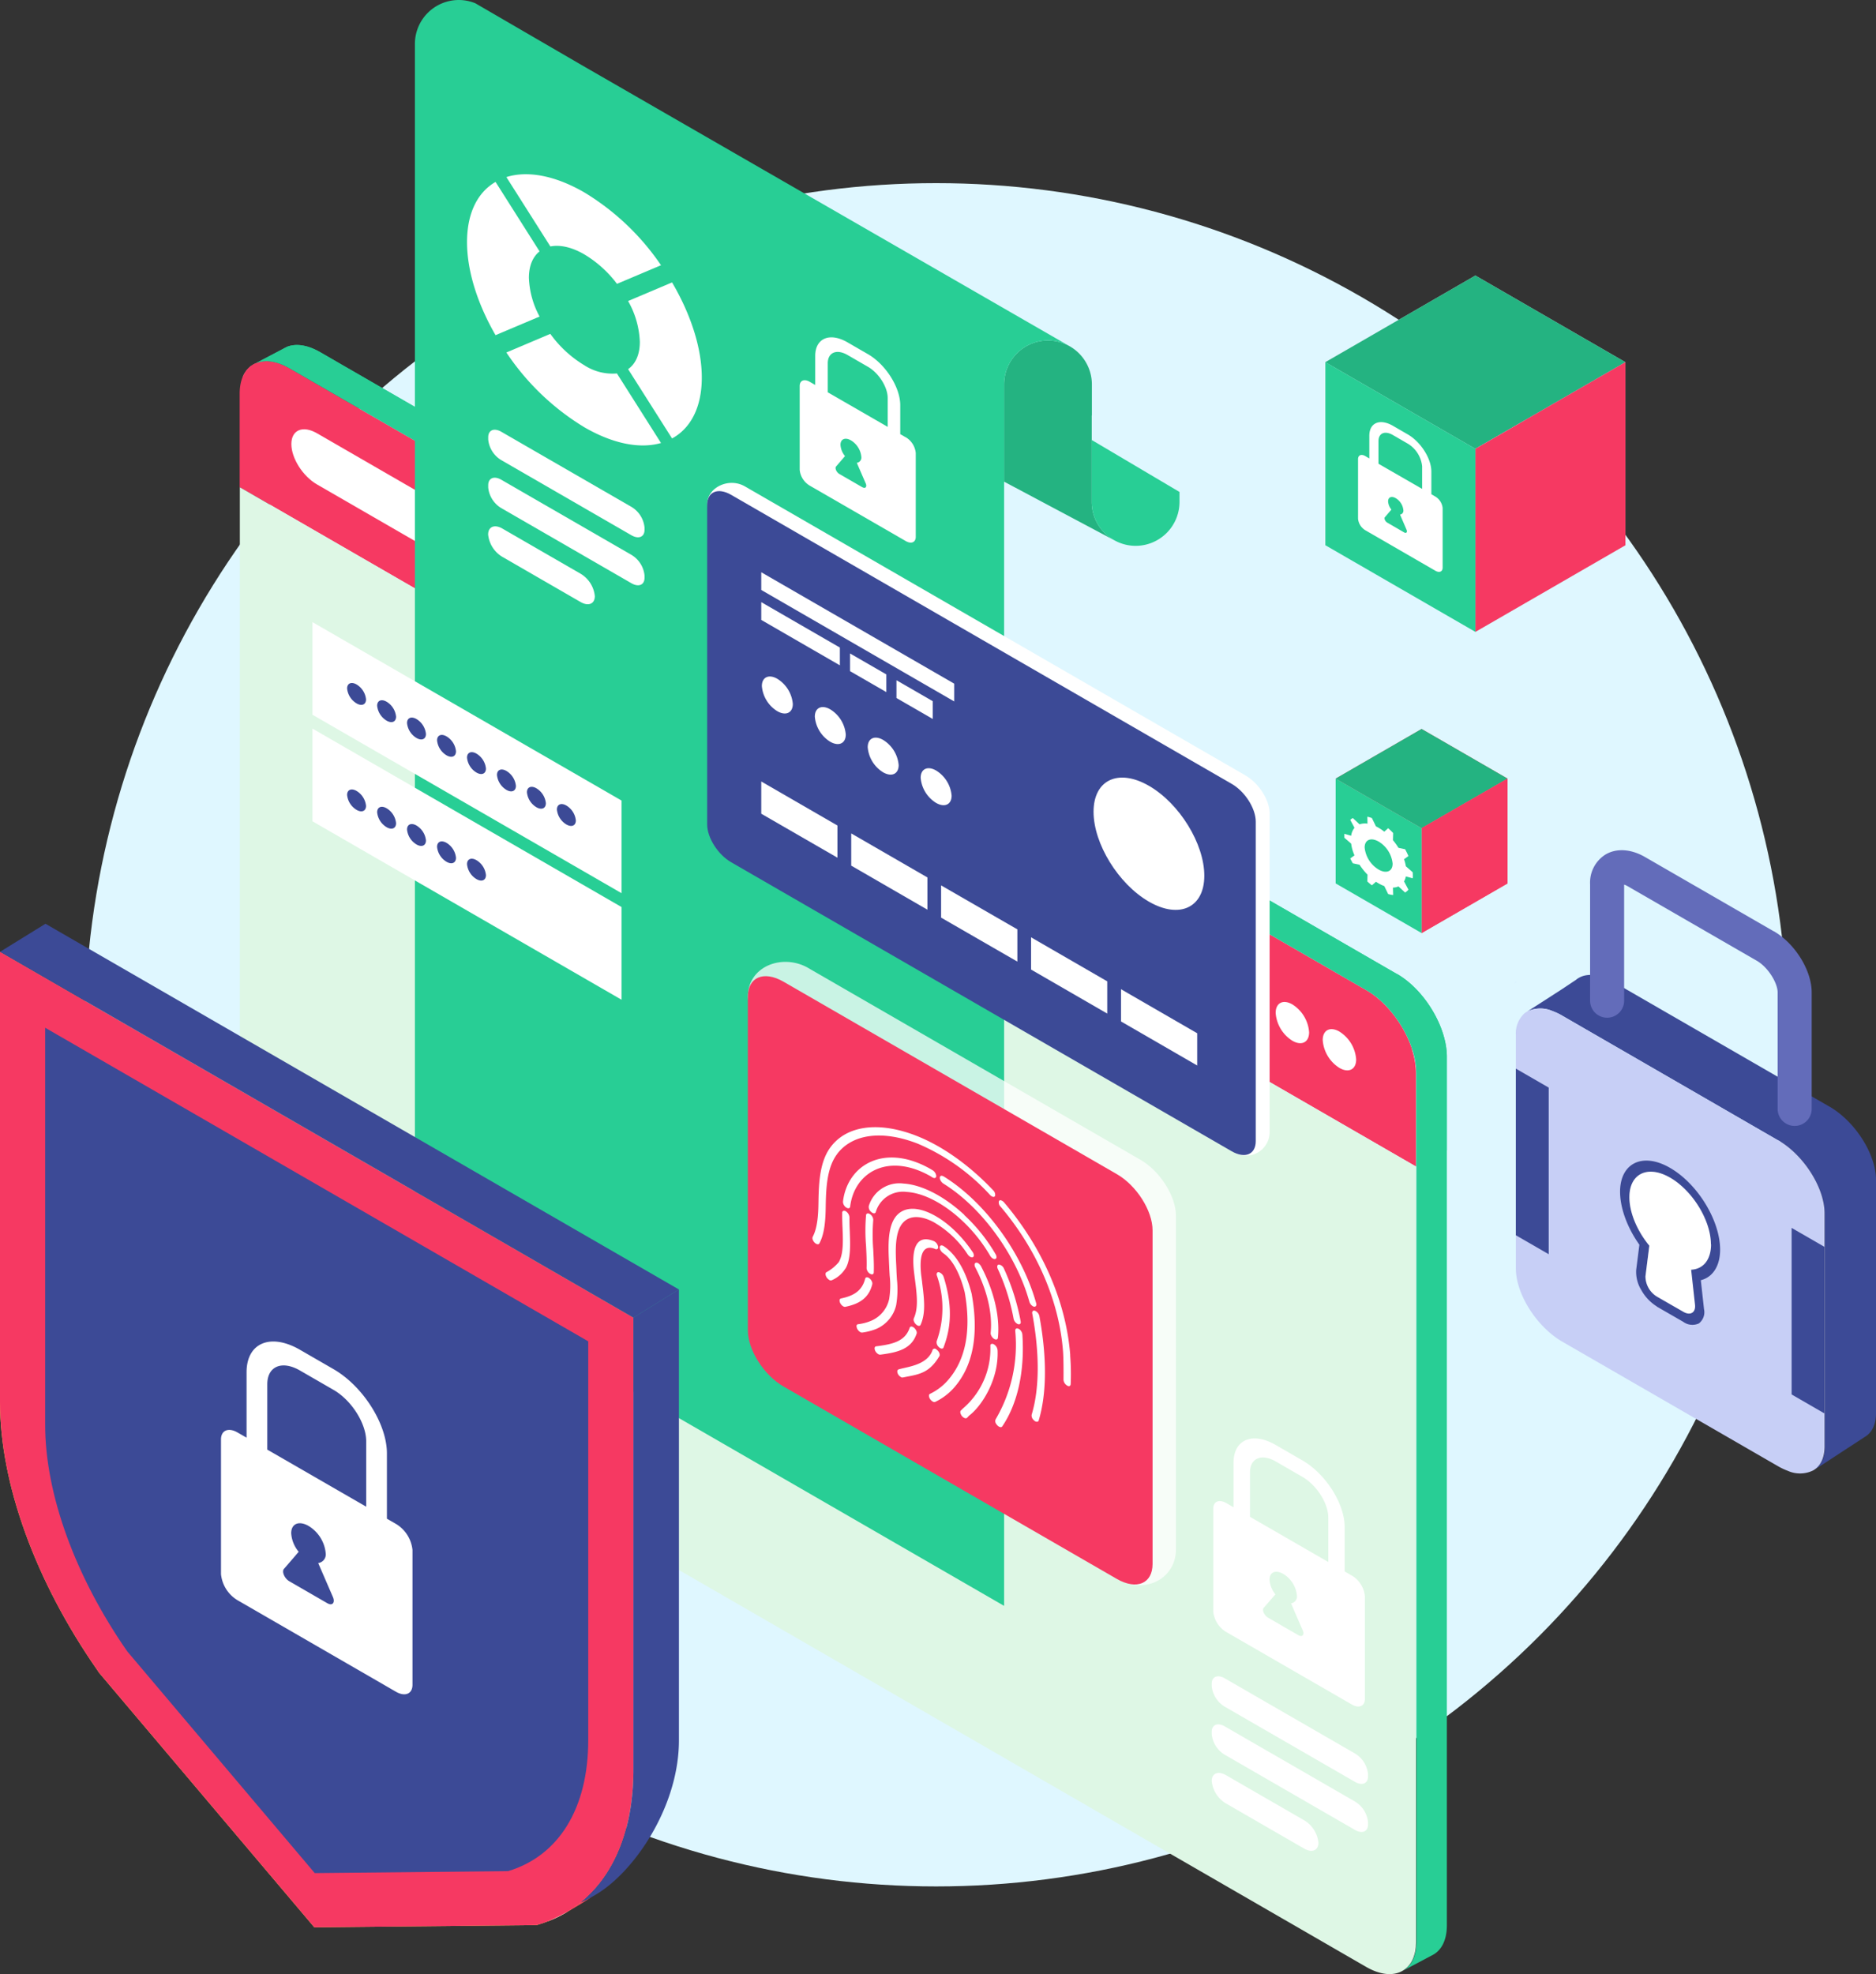 <svg xmlns="http://www.w3.org/2000/svg" width="405.406" height="426.508" viewBox="0 0 405.406 426.508">
  <rect x="0" y="0" width="405.406" height="426.508" fill="#333333" stroke="none"/>
  <g id="Group_175" data-name="Group 175" transform="translate(-1619.696 -5141.65)">
    <circle id="Ellipse_48" data-name="Ellipse 48" cx="184" cy="184" r="184" transform="translate(1638 5181.217)" fill="#dff7ff"/>
    <g id="iStock-1295876082_Converted_" data-name="iStock-1295876082 [Converted]" transform="translate(1619.696 5141.65)" style="isolation: isolate">
      <g id="__1" data-name="‘_1" transform="translate(0 0)">
        <g id="Group_102" data-name="Group 102">
          <path id="Path_143" data-name="Path 143" d="M178.956,138.96H119.1l29.936,17.282Z" transform="translate(75.624 88.235)" fill="#82aaff"/>
          <g id="Group_87" data-name="Group 87" transform="translate(51.796 74.54)">
            <path id="Path_144" data-name="Path 144" d="M33.27,48.3Z" transform="translate(-30.67 -43.871)" fill="#5259a8"/>
            <path id="Path_145" data-name="Path 145" d="M33.28,48.51l1.014-.54A5.457,5.457,0,0,0,33.28,48.51Z" transform="translate(-30.664 -44.081)" fill="#fff"/>
            <path id="Path_146" data-name="Path 146" d="M32.08,50.828l1.946-2.518A5.637,5.637,0,0,0,32.08,50.828Z" transform="translate(-31.426 -43.865)" fill="#fff"/>
            <path id="Path_147" data-name="Path 147" d="M37.32,46.347l.965-.507A4.176,4.176,0,0,0,37.32,46.347Z" transform="translate(-28.099 -45.433)" fill="#5259a8"/>
            <path id="Path_148" data-name="Path 148" d="M33.41,48.324l.572-.294A3.782,3.782,0,0,0,33.41,48.324Z" transform="translate(-30.582 -44.042)" fill="#fd4a5f"/>
            <path id="Path_149" data-name="Path 149" d="M33.41,48.21Z" transform="translate(-30.582 -43.928)" fill="#5259a8"/>
            <path id="Path_150" data-name="Path 150" d="M37.975,45.83l-.065.033a.233.233,0,0,0,.065-.033Z" transform="translate(-27.724 -45.439)" fill="#5259a8"/>
            <path id="Path_151" data-name="Path 151" d="M37.811,48.425a.909.909,0,0,0-.131-.065C37.729,48.376,37.762,48.409,37.811,48.425Z" transform="translate(-27.87 -43.833)" fill="#5259a8"/>
            <path id="Path_152" data-name="Path 152" d="M39.31,49.269h0l-1.03-.589Z" transform="translate(-27.489 -43.63)" fill="#5259a8"/>
            <path id="Path_153" data-name="Path 153" d="M37.224,48.159a1.089,1.089,0,0,0-.114-.049C37.143,48.11,37.175,48.143,37.224,48.159Z" transform="translate(-28.232 -43.992)" fill="#5259a8"/>
            <path id="Path_154" data-name="Path 154" d="M38,48.5c-.278-.131-.556-.245-.817-.36C37.442,48.238,37.72,48.369,38,48.5Z" transform="translate(-28.188 -43.973)" fill="#5259a8"/>
            <path id="Path_155" data-name="Path 155" d="M38.617,48.858c-.294-.163-.572-.311-.867-.458C38.028,48.547,38.322,48.694,38.617,48.858Z" transform="translate(-27.826 -43.808)" fill="#5259a8"/>
            <path id="Path_156" data-name="Path 156" d="M285.067,196.484a18.464,18.464,0,0,0-.719-1.929,22.466,22.466,0,0,0-1.243-2.518c-.114-.213-.229-.409-.36-.6-.245-.409-.491-.8-.768-1.194-.392-.589-.817-1.161-1.259-1.7a25.327,25.327,0,0,0-1.88-2.076c-.49-.474-1.014-.932-1.537-1.357a17.086,17.086,0,0,0-2.174-1.488L43.5,49.877l-1.03-.589c-.294-.163-.572-.311-.867-.458-.049-.016-.082-.049-.131-.065-.278-.131-.556-.245-.817-.36-.033,0-.065-.033-.114-.049a8.966,8.966,0,0,0-1.7-.49,6.205,6.205,0,0,0-3.793.343l-.572.294h0c-1.733,1.079-2.8,3.221-2.8,6.246V74.957L285.868,221.712V201.5a16.434,16.434,0,0,0-.85-5.036Z" transform="translate(-31.68 -44.238)" fill="#f63962"/>
            <path id="Path_157" data-name="Path 157" d="M280.411,181.471,47.755,47.143c-2.747-1.586-5.232-1.913-7.128-1.177a.124.124,0,0,0-.065.033L39.6,46.5,33.76,49.562a6.205,6.205,0,0,1,3.793-.343,9.323,9.323,0,0,1,1.7.49c.033,0,.065.033.114.049a8.886,8.886,0,0,1,.817.36c.049.016.082.049.131.065.278.147.572.294.867.458l1.03.589L273.854,184.97a18.327,18.327,0,0,1,2.174,1.488c.523.425,1.03.867,1.537,1.357a22.91,22.91,0,0,1,1.88,2.076c.441.556.867,1.128,1.259,1.7.262.392.523.785.768,1.194.114.2.245.409.36.6a25.677,25.677,0,0,1,1.243,2.518c.278.638.507,1.275.719,1.929a17.029,17.029,0,0,1,.85,5.036V390.534h0a7.253,7.253,0,0,1-.033.85v.147a6.312,6.312,0,0,1-.1.8v.049a8.445,8.445,0,0,1-.409,1.537,5.38,5.38,0,0,1-2.534,3.008h0l6.605-3.5h.016a.016.016,0,0,1,.016-.016c1.88-1.014,3.025-3.221,3.025-6.376V199.374c0-6.458-4.823-14.469-10.758-17.9Z" transform="translate(-30.359 -45.591)" fill="#28ce95"/>
            <path id="Path_158" data-name="Path 158" d="M31.7,64.39V231.843c0,6.458,4.823,14.469,10.758,17.9L275.113,384.074c3.008,1.733,5.722,1.962,7.684.932A5.5,5.5,0,0,0,285.332,382a8.441,8.441,0,0,0,.409-1.537v-.049a6.308,6.308,0,0,0,.1-.8v-.147c.016-.278.033-.556.033-.85h0V211.161Z" transform="translate(-31.667 -33.654)" fill="#def7e5"/>
            <path id="Path_159" data-name="Path 159" d="M280.411,181.471,47.755,47.143c-2.747-1.586-5.232-1.913-7.128-1.177a.124.124,0,0,0-.065.033L39.6,46.5,33.76,49.562a6.205,6.205,0,0,1,3.793-.343,9.323,9.323,0,0,1,1.7.49c.033,0,.065.033.114.049a8.886,8.886,0,0,1,.817.36c.049.016.082.049.131.065.278.147.572.294.867.458l1.03.589L273.854,184.97a18.327,18.327,0,0,1,2.174,1.488c.523.425,1.03.867,1.537,1.357a22.91,22.91,0,0,1,1.88,2.076c.441.556.867,1.128,1.259,1.7.262.392.523.785.768,1.194.114.2.245.409.36.6a25.677,25.677,0,0,1,1.243,2.518c.278.638.507,1.275.719,1.929a17.029,17.029,0,0,1,.85,5.036v20.208l6.589-3.482V199.39c0-6.458-4.823-14.469-10.758-17.9Z" transform="translate(-30.359 -45.591)" fill="#28ce95"/>
            <path id="Path_160" data-name="Path 160" d="M218.683,169.464,44.036,68.636c-3.057-1.766-5.526-5.657-5.526-8.714h0c0-3.057,2.469-4.1,5.526-2.338l174.63,100.828c3.057,1.766,5.526,5.657,5.526,8.714h0c0,3.057-2.469,4.1-5.526,2.338Z" transform="translate(-27.343 -38.521)" fill="#fff"/>
            <path id="Path_161" data-name="Path 161" d="M167.4,133.9c0,2.174-1.619,2.992-3.613,1.831a7.747,7.747,0,0,1-3.613-6.017c0-2.174,1.619-2.992,3.613-1.831A7.747,7.747,0,0,1,167.4,133.9Z" transform="translate(49.906 6.327)" fill="#fff"/>
            <path id="Path_162" data-name="Path 162" d="M175.837,138.952c0,2.174-1.619,2.992-3.613,1.831a7.747,7.747,0,0,1-3.613-6.017c0-2.174,1.619-2.992,3.613-1.831A7.747,7.747,0,0,1,175.837,138.952Z" transform="translate(55.266 9.534)" fill="#fff"/>
            <path id="Path_163" data-name="Path 163" d="M182.057,142.542c0,2.174-1.619,2.992-3.613,1.831a7.747,7.747,0,0,1-3.613-6.017c0-2.174,1.619-2.992,3.613-1.831A7.747,7.747,0,0,1,182.057,142.542Z" transform="translate(59.215 11.813)" fill="#fff"/>
          </g>
          <g id="Group_88" data-name="Group 88" transform="translate(286.413 59.529)">
            <path id="Path_164" data-name="Path 164" d="M240.023,55.13,207.6,73.851,175.18,55.13,207.6,36.41Z" transform="translate(-175.18 -36.41)" fill="#d2d0db"/>
            <path id="Path_165" data-name="Path 165" d="M240.023,55.13,207.6,73.851,175.18,55.13,207.6,36.41Z" transform="translate(-175.18 -36.41)" fill="#24b381"/>
            <path id="Path_166" data-name="Path 166" d="M227.431,87.41,195.01,106.13V66.58l32.421-18.72Z" transform="translate(-162.589 -29.14)" fill="#d2d0db"/>
            <path id="Path_167" data-name="Path 167" d="M227.431,87.41,195.01,106.13V66.58l32.421-18.72Z" transform="translate(-162.589 -29.14)" fill="#f63962"/>
            <path id="Path_168" data-name="Path 168" d="M207.6,106.13,175.18,87.41V47.86L207.6,66.58Z" transform="translate(-175.18 -29.14)" fill="#28ce95"/>
          </g>
          <g id="Group_89" data-name="Group 89" transform="translate(288.636 157.496)">
            <path id="Path_169" data-name="Path 169" d="M213.686,107.055l-18.573,10.709L176.54,107.055,195.113,96.33Z" transform="translate(-176.54 -96.33)" fill="#fd4c61"/>
            <path id="Path_170" data-name="Path 170" d="M213.686,107.055l-18.573,10.709L176.54,107.055,195.113,96.33Z" transform="translate(-176.54 -96.33)" fill="#24b381"/>
            <path id="Path_171" data-name="Path 171" d="M206.473,125.534,187.9,136.26V113.6l18.573-10.709Z" transform="translate(-169.327 -92.165)" fill="#fd4c61"/>
            <path id="Path_172" data-name="Path 172" d="M206.473,125.534,187.9,136.26V113.6l18.573-10.709Z" transform="translate(-169.327 -92.165)" fill="#f63962"/>
            <path id="Path_173" data-name="Path 173" d="M195.113,136.26,176.54,125.534V102.89L195.113,113.6Z" transform="translate(-176.54 -92.165)" fill="#28ce95"/>
          </g>
          <path id="Path_174" data-name="Path 174" d="M132.3,126.43l2.289,1.324A9.094,9.094,0,0,0,132.3,126.43Z" transform="translate(84.006 80.278)" fill="#5259a8"/>
          <g id="Group_90" data-name="Group 90" transform="translate(89.661)">
            <path id="Path_175" data-name="Path 175" d="M151.653,79.88v-18.7h.033v-6.7A9.512,9.512,0,0,0,142.2,44.99h0a9.479,9.479,0,0,0-9.483,9.483V75.5l18.361,9.761,5.412,2.878A9.475,9.475,0,0,1,151.653,79.88Z" transform="translate(-5.389 28.567)" fill="#24b381"/>
            <path id="Path_176" data-name="Path 176" d="M144.3,58.15V71.524a9.442,9.442,0,0,0,4.839,8.257l.311.163c.082.049.18.082.262.131a9.474,9.474,0,0,0,4.071.932h0a9.49,9.49,0,0,0,9.483-9.483V69.366L144.316,58.15Z" transform="translate(1.964 36.923)" fill="#28ce95"/>
            <path id="Path_177" data-name="Path 177" d="M90.907,14.077,70.176,2.027,67.887.7A9.551,9.551,0,0,0,64.323,0h0A9.49,9.49,0,0,0,54.84,9.483V273.448l127.331,73.508V83.04a9.49,9.49,0,0,1,9.483-9.483h0a9.376,9.376,0,0,1,4.921,1.39h0Z" transform="translate(-54.84 0)" fill="#28ce95"/>
          </g>
          <path id="Path_178" data-name="Path 178" d="M183.656,169.852l-72.086-41.61c-5.461-2.878-12.72-.131-12.72,6.393l5.052,68.93c0,4.235,3.433,9.663,7.684,12.115l68.26,45.37c5.886,2.371,11.51-1.243,11.51-7V181.967c0-4.235-3.433-9.663-7.684-12.115Z" transform="translate(62.766 80.707)" fill="#fff" opacity="0.75"/>
          <path id="Path_179" data-name="Path 179" d="M178.62,259.242l-72.086-41.61c-4.235-2.452-7.684-7.881-7.684-12.115V133.432c0-4.235,3.433-5.69,7.684-3.254l72.086,41.61c4.235,2.452,7.684,7.881,7.684,12.115v72.086C186.3,260.223,182.871,261.679,178.62,259.242Z" transform="translate(62.766 81.909)" fill="#f63962"/>
          <g id="Group_91" data-name="Group 91" transform="translate(175.57 243.531)">
            <path id="Path_180" data-name="Path 180" d="M113.423,172.511a1.806,1.806,0,0,0,.114-.213l.147-.294c.883-1.995.768-4.807.67-7.554-.049-1.079-.082-2.093-.065-3.041a1.73,1.73,0,0,0-.752-1.275.7.7,0,0,0-.572-.114.4.4,0,0,0-.245.409c-.016,1.014.016,2.109.065,3.2.1,2.567.213,5.232-.572,7-.033.082-.082.164-.114.245a1.875,1.875,0,0,1-.131.229,9.073,9.073,0,0,1-2.665,2.175c-.229.131-.245.49-.065.9a1.768,1.768,0,0,0,.589.7c.016,0,.049.033.065.049a.584.584,0,0,0,.572.082,6.482,6.482,0,0,0,2.91-2.469l.033-.049Z" transform="translate(-106.286 -141.941)" fill="#fff"/>
            <path id="Path_181" data-name="Path 181" d="M132.046,175.228v-.065c-.867-3.482-2.616-8.142-6.082-10.431-.441-.278-.817-.18-.85.229a1.22,1.22,0,0,0,.18.67,1.833,1.833,0,0,0,.523.589c2.7,1.8,4.1,6.1,4.692,8.469,1.471,8.257.229,14.7-3.728,19.129a11.92,11.92,0,0,1-3.777,2.828c-.213.1-.278.376-.163.736a1.664,1.664,0,0,0,.687.883c.016,0,.033.016.049.033a.625.625,0,0,0,.572.082,12.781,12.781,0,0,0,3.989-2.992c4.153-4.66,5.461-11.445,3.908-20.159Zm-.2-.065Z" transform="translate(-97.605 -139.033)" fill="#fff"/>
            <path id="Path_182" data-name="Path 182" d="M125.43,165.865c.425.18.719-.065.638-.54a1.667,1.667,0,0,0-.9-1.161c-3.466-1.422-4.987,1-4.284,6.785.049.409.1.817.147,1.21l.033.213c.441,3.466.785,6.213-.245,8.5a.833.833,0,0,0,.033.621,1.6,1.6,0,0,0,.441.654,1.366,1.366,0,0,0,.262.2c.327.2.621.147.736-.1,1.161-2.583.768-5.641.327-9.2v-.114c-.065-.425-.114-.85-.18-1.292-.327-2.747-.392-7.161,2.992-5.788Z" transform="translate(-98.919 -139.545)" fill="#fff"/>
            <path id="Path_183" data-name="Path 183" d="M129.723,167.043a.8.8,0,0,0-.589-.18.384.384,0,0,0-.311.343,1.072,1.072,0,0,0,.147.67c2.567,4.921,3.744,9.957,3.319,14.159a1.22,1.22,0,0,0,.18.67,1.832,1.832,0,0,0,.523.589c.033.016.049.033.082.049.409.229.736.114.785-.262.458-4.578-.834-10.055-3.63-15.418a1.855,1.855,0,0,0-.507-.6Z" transform="translate(-93.778 -137.584)" fill="#fff"/>
            <path id="Path_184" data-name="Path 184" d="M136.111,179.9s.1.049.147.065c.425.164.7-.1.621-.556a48.619,48.619,0,0,0-3.613-11.412,1.379,1.379,0,0,0-1.079-.883.352.352,0,0,0-.36.278,1.025,1.025,0,0,0,.1.638,45.291,45.291,0,0,1,3.417,10.774,1.663,1.663,0,0,0,.768,1.079Z" transform="translate(-91.876 -137.423)" fill="#fff"/>
            <path id="Path_185" data-name="Path 185" d="M135.491,163.177c-4.382-4.055-9.189-6.524-13.161-6.769a6.9,6.9,0,0,0-7.488,4.872,1.378,1.378,0,0,0,.54,1.275,1.853,1.853,0,0,0,.213.164c.343.2.654.147.752-.131a6.115,6.115,0,0,1,6.7-4.365c3.6.213,7.946,2.452,11.919,6.147a33.332,33.332,0,0,1,6.1,7.635c.278.491.785.8,1.112.7a.379.379,0,0,0,.262-.376,1.249,1.249,0,0,0-.2-.67,36.91,36.91,0,0,0-6.769-8.453Z" transform="translate(-102.668 -144.231)" fill="#fff"/>
            <path id="Path_186" data-name="Path 186" d="M114.837,172.83a1.758,1.758,0,0,0,.54.556h.033c.425.262.768.131.785-.294.065-1.586-.033-3.286-.114-4.938a39.509,39.509,0,0,1,0-6.376,1.538,1.538,0,0,0-.687-1.259c-.425-.294-.817-.213-.867.2a39.11,39.11,0,0,0,0,6.638c.082,1.6.164,3.27.114,4.79a1.333,1.333,0,0,0,.213.687Z" transform="translate(-102.941 -141.72)" fill="#fff"/>
            <path id="Path_187" data-name="Path 187" d="M117.887,169.56a1.713,1.713,0,0,0-.589-.638c-.376-.229-.719-.164-.8.18-.736,2.927-2.959,3.777-5.232,4.267a.376.376,0,0,0-.294.376,1.3,1.3,0,0,0,.2.719,1.65,1.65,0,0,0,.572.589.681.681,0,0,0,.474.114c2.4-.507,4.987-1.488,5.82-4.872a1.027,1.027,0,0,0-.147-.719Z" transform="translate(-105.109 -136.357)" fill="#fff"/>
            <path id="Path_188" data-name="Path 188" d="M137.1,173.24h0a.429.429,0,0,0-.491.049.594.594,0,0,0-.114.523c1.619,8.7,1.57,16.268-.131,21.876a1.28,1.28,0,0,0,.376,1.079,1.742,1.742,0,0,0,.376.327.678.678,0,0,0,.572.082.375.375,0,0,0,.2-.245c1.749-5.8,1.8-13.6.147-22.562a1.657,1.657,0,0,0-.932-1.144Z" transform="translate(-88.995 -133.563)" fill="#fff"/>
            <path id="Path_189" data-name="Path 189" d="M144.543,183.636A.414.414,0,0,0,145,183.5a.667.667,0,0,0,.049-.572c-3.041-10.905-11.085-21.925-20.028-27.435H125c-.425-.245-.768-.114-.785.294a1.378,1.378,0,0,0,.213.687,1.815,1.815,0,0,0,.54.572c8.289,5.117,15.761,15.369,18.606,25.538a1.74,1.74,0,0,0,.736.965.771.771,0,0,0,.245.1Z" transform="translate(-96.695 -144.874)" fill="#fff"/>
            <path id="Path_190" data-name="Path 190" d="M130.469,157.083c.1.065.213.131.327.2.425.245.768.1.785-.311a1.625,1.625,0,0,0-.768-1.243,3.9,3.9,0,0,1-.343-.213c-10.055-5.8-18.115-.981-19.047,6.981a1.538,1.538,0,0,0,.687,1.259.357.357,0,0,1,.082.049c.392.229.736.131.785-.245.883-7.406,8.257-11.821,17.51-6.474Z" transform="translate(-104.824 -146.41)" fill="#fff"/>
            <path id="Path_191" data-name="Path 191" d="M147.467,192.078c-.883-11.461-5.968-23.184-14.29-32.994a1.5,1.5,0,0,0-.654-.458.377.377,0,0,0-.474.18,1.226,1.226,0,0,0,.36,1.177c7.864,9.287,12.671,20.4,13.5,31.31.114,1.57.114,4.2.1,6.115a1.608,1.608,0,0,0,.67,1.161.69.69,0,0,1,.114.082c.343.2.638.147.736-.147a.588.588,0,0,0,.033-.18,52.416,52.416,0,0,0-.114-6.229Z" transform="translate(-91.755 -142.82)" fill="#fff"/>
            <path id="Path_192" data-name="Path 192" d="M112.723,154.736c3.3-4.365,9.826-5.2,17.461-2.207a45.1,45.1,0,0,1,15.6,11.085,1.277,1.277,0,0,0,.654.392.36.36,0,0,0,.425-.245,1.351,1.351,0,0,0-.441-1.193c-5.117-5.4-10.987-9.565-16.53-11.739-8.093-3.172-15.042-2.289-18.557,2.387-2.338,3.09-2.583,7.57-2.649,11.886-.033,2.6-.18,5.543-1.243,7.537a.74.74,0,0,0-.016.54,1.668,1.668,0,0,0,.7.932.051.051,0,0,1,.033.016c.311.18.589.164.719-.065,1.144-2.109,1.341-5.1,1.373-8.028.065-4.136.311-8.42,2.469-11.281Z" transform="translate(-107.385 -148.952)" fill="#fff"/>
            <path id="Path_193" data-name="Path 193" d="M127.74,179.725h0a.219.219,0,0,1,.016-.082,1.178,1.178,0,0,0-.229-.768.342.342,0,0,0-.065-.1,1.208,1.208,0,0,0-.082-.1l-.229-.213a.658.658,0,0,1-.065-.049l-.033.163h0v-.213a.527.527,0,0,1-.082-.049l-.065-.033a.478.478,0,0,0-.49,0,.627.627,0,0,0-.18.18l-.082.163h.033c-.981,2.616-4.022,3.3-6.049,3.76-.474.114-.9.2-1.243.311-.229.065-.343.311-.278.638a1.472,1.472,0,0,0,.507.834,2.343,2.343,0,0,0,.245.18.558.558,0,0,0,.425.1l.736-.147c2.976-.556,5.117-.965,7.194-4.513,0-.016.033-.049.033-.065Zm-.507-.981Zm-.065-.065Z" transform="translate(-100.264 -130.369)" fill="#fff"/>
            <path id="Path_194" data-name="Path 194" d="M124.691,176.855a1.009,1.009,0,0,0-.114-.719,1.766,1.766,0,0,0-.572-.67c-.376-.262-.736-.213-.834.114-.965,2.91-3.679,3.515-6.85,3.94l-.392.049c-.213.033-.343.213-.327.491a1.451,1.451,0,0,0,.409.883,1.652,1.652,0,0,0,.376.311.733.733,0,0,0,.458.114l.376-.049c3.3-.458,6.36-1.144,7.455-4.48Z" transform="translate(-102.169 -132.224)" fill="#fff"/>
            <path id="Path_195" data-name="Path 195" d="M134.976,178.937a1.631,1.631,0,0,0-.752-1.226h0a.675.675,0,0,0-.589-.1.381.381,0,0,0-.213.392,16.951,16.951,0,0,1-5.82,13.456c-.114.1-.229.213-.327.311l-.213.213c-.18.163-.18.491,0,.85a1.562,1.562,0,0,0,.654.719.58.58,0,0,0,.147.065.484.484,0,0,0,.523-.049,2.514,2.514,0,0,0,.2-.213,3.083,3.083,0,0,1,.327-.327c2.7-2.076,6.376-7.831,6.066-14.126Z" transform="translate(-94.975 -130.774)" fill="#fff"/>
            <path id="Path_196" data-name="Path 196" d="M121.794,180.457a20.411,20.411,0,0,0,.147-5.51c-.033-.621-.082-1.275-.1-1.88-.016-.572-.049-1.161-.082-1.766-.18-3.777-.147-7.93,2.485-9.336,1.406-.752,3.4-.523,5.608.638a21.772,21.772,0,0,1,7.39,7c.327.474.817.736,1.112.589a.42.42,0,0,0,.2-.441,1.246,1.246,0,0,0-.262-.687c-4.562-6.785-11.363-10.758-15.14-8.845-2.959,1.488-3.172,5.82-2.959,10.251v.065c.033.572.049,1.128.082,1.668.016.638.065,1.308.1,1.962a18.691,18.691,0,0,1-.114,5.1,6.653,6.653,0,0,1-3.908,4.676,10.631,10.631,0,0,1-2.829.736.377.377,0,0,0-.311.425,1.506,1.506,0,0,0,.311.817,1.716,1.716,0,0,0,.474.441.733.733,0,0,0,.458.114,12.331,12.331,0,0,0,3.025-.785,7.393,7.393,0,0,0,4.316-5.216Z" transform="translate(-103.686 -142.105)" fill="#fff"/>
            <path id="Path_197" data-name="Path 197" d="M137.081,176.031a1.316,1.316,0,0,0-.687-.474c-.343-.082-.556.147-.523.54a31.735,31.735,0,0,1-4.251,19.113.986.986,0,0,0,.164,1,1.7,1.7,0,0,0,.54.54,1.148,1.148,0,0,0,.376.131.385.385,0,0,0,.36-.164c3.335-4.9,4.889-11.968,4.349-19.881a1.557,1.557,0,0,0-.343-.8Z" transform="translate(-92.045 -132.07)" fill="#fff"/>
            <path id="Path_198" data-name="Path 198" d="M124.335,184.343a1.2,1.2,0,0,0,.229.164.775.775,0,0,0,.343.114c.2,0,.343-.065.392-.245,1.226-3.254,2.338-7.913.033-15.221a1.59,1.59,0,0,0-1.014-1.03.4.4,0,0,0-.441.164.73.73,0,0,0,0,.589,21.221,21.221,0,0,1-.065,14.175,1.386,1.386,0,0,0,.523,1.275Z" transform="translate(-96.973 -136.785)" fill="#fff"/>
          </g>
          <g id="Group_93" data-name="Group 93" transform="translate(152.82 104.331)">
            <path id="Path_199" data-name="Path 199" d="M209.811,127.033,101.626,64.577c-3.45-1.995-7.9.18-8.126,3.433L96.443,135.8c0,2.861,2.322,6.507,5.183,8.158l106.224,64.761a5.078,5.078,0,0,0,7.145-4.48V135.207c0-2.861-2.322-6.507-5.183-8.158Z" transform="translate(-93.451 -63.812)" fill="#fff"/>
            <g id="Group_92" data-name="Group 92" transform="translate(0 1.778)">
              <path id="Path_200" data-name="Path 200" d="M206.838,207.534,98.653,145.079c-2.861-1.651-5.183-5.3-5.183-8.158V67.892c0-2.861,2.322-3.842,5.183-2.191l108.186,62.456c2.861,1.651,5.183,5.3,5.183,8.158v69.028c0,2.861-2.322,3.842-5.183,2.191Z" transform="translate(-93.47 -64.9)" fill="#3c4a96"/>
              <path id="Path_201" data-name="Path 201" d="M156.508,129.562c-6.605-3.809-11.968-12.524-11.968-19.423s5.363-9.417,11.968-5.608,11.968,12.524,11.968,19.423S163.113,133.371,156.508,129.562Z" transform="translate(-61.042 -40.864)" fill="#fff"/>
              <path id="Path_202" data-name="Path 202" d="M165.125,121.557c0,5.575-4.333,7.6-9.663,4.529s-9.663-10.1-9.663-15.679,4.333-7.6,9.663-4.529S165.125,115.981,165.125,121.557Z" transform="translate(-60.242 -39.791)" fill="#fff"/>
              <path id="Path_203" data-name="Path 203" d="M107.387,95.321c0,1.929-1.5,2.632-3.352,1.57a7.048,7.048,0,0,1-3.335-5.428c0-1.929,1.5-2.632,3.335-1.57A7.067,7.067,0,0,1,107.387,95.321Z" transform="translate(-88.879 -49.345)" fill="#fff"/>
              <path id="Path_204" data-name="Path 204" d="M114.387,99.361c0,1.929-1.5,2.632-3.352,1.57A7.048,7.048,0,0,1,107.7,95.5c0-1.929,1.5-2.632,3.335-1.57A7.067,7.067,0,0,1,114.387,99.361Z" transform="translate(-84.435 -46.779)" fill="#fff"/>
              <path id="Path_205" data-name="Path 205" d="M121.377,103.4c0,1.929-1.5,2.632-3.352,1.57a7.048,7.048,0,0,1-3.335-5.428c0-1.929,1.5-2.632,3.335-1.57A7.067,7.067,0,0,1,121.377,103.4Z" transform="translate(-79.996 -44.214)" fill="#fff"/>
              <path id="Path_206" data-name="Path 206" d="M128.377,107.441c0,1.929-1.5,2.632-3.352,1.57a7.048,7.048,0,0,1-3.335-5.428c0-1.929,1.5-2.632,3.335-1.57A7.067,7.067,0,0,1,128.377,107.441Z" transform="translate(-75.551 -41.649)" fill="#fff"/>
              <path id="Path_207" data-name="Path 207" d="M117.084,119.734l-16.464-9.5V103.27l16.464,9.515Z" transform="translate(-88.93 -40.536)" fill="#fff"/>
              <path id="Path_208" data-name="Path 208" d="M128.974,126.61l-16.464-9.515V110.13l16.464,9.515Z" transform="translate(-81.38 -36.18)" fill="#fff"/>
              <path id="Path_209" data-name="Path 209" d="M140.87,133.464l-16.48-9.5V117l16.48,9.5Z" transform="translate(-73.837 -31.818)" fill="#fff"/>
              <path id="Path_210" data-name="Path 210" d="M152.744,140.34l-16.464-9.515V123.86l16.464,9.515Z" transform="translate(-66.287 -27.462)" fill="#fff"/>
              <path id="Path_211" data-name="Path 211" d="M164.634,147.2l-16.464-9.516V130.72l16.464,9.515Z" transform="translate(-58.738 -23.106)" fill="#fff"/>
              <path id="Path_212" data-name="Path 212" d="M142.312,103.529,100.62,79.446V75.62l41.692,24.067Z" transform="translate(-88.93 -58.092)" fill="#fff"/>
              <path id="Path_213" data-name="Path 213" d="M117.607,93.222l-16.987-9.81V79.57l16.987,9.81Z" transform="translate(-88.93 -55.584)" fill="#fff"/>
              <path id="Path_214" data-name="Path 214" d="M120.2,94.7l-7.848-4.529V86.35l7.848,4.529Z" transform="translate(-81.482 -51.279)" fill="#fff"/>
              <path id="Path_215" data-name="Path 215" d="M126.338,98.261l-7.848-4.529V89.89l7.848,4.529Z" transform="translate(-77.583 -49.032)" fill="#fff"/>
            </g>
          </g>
          <g id="Group_94" data-name="Group 94" transform="translate(67.524 134.41)">
            <path id="Path_216" data-name="Path 216" d="M41.3,102.222V82.21l66.788,38.552v20.012Z" transform="translate(-41.3 -82.21)" fill="#fff"/>
            <path id="Path_217" data-name="Path 217" d="M104.865,135.69,42.72,99.819V84.45l62.145,35.871Z" transform="translate(-40.398 -80.788)" fill="#fff"/>
            <path id="Path_218" data-name="Path 218" d="M49.967,93.794c0,1.128-.916,1.521-2.044.867A4.24,4.24,0,0,1,45.88,91.44c0-1.128.916-1.521,2.044-.867A4.24,4.24,0,0,1,49.967,93.794Z" transform="translate(-38.392 -77.101)" fill="#3c4a96"/>
            <path id="Path_219" data-name="Path 219" d="M53.937,96.074c0,1.128-.916,1.521-2.044.867A4.24,4.24,0,0,1,49.85,93.72c0-1.128.916-1.521,2.044-.867A4.24,4.24,0,0,1,53.937,96.074Z" transform="translate(-35.871 -75.653)" fill="#3c4a96"/>
            <path id="Path_220" data-name="Path 220" d="M57.887,98.364c0,1.128-.916,1.521-2.044.867A4.24,4.24,0,0,1,53.8,96.01c0-1.128.916-1.521,2.044-.867A4.24,4.24,0,0,1,57.887,98.364Z" transform="translate(-33.363 -74.199)" fill="#3c4a96"/>
            <path id="Path_221" data-name="Path 221" d="M61.857,100.654c0,1.128-.916,1.521-2.044.867A4.24,4.24,0,0,1,57.77,98.3c0-1.128.916-1.521,2.044-.867A4.24,4.24,0,0,1,61.857,100.654Z" transform="translate(-30.842 -72.745)" fill="#3c4a96"/>
            <path id="Path_222" data-name="Path 222" d="M65.817,102.934c0,1.128-.916,1.521-2.044.867a4.24,4.24,0,0,1-2.044-3.221c0-1.128.916-1.521,2.044-.867A4.24,4.24,0,0,1,65.817,102.934Z" transform="translate(-28.328 -71.297)" fill="#3c4a96"/>
            <path id="Path_223" data-name="Path 223" d="M69.777,105.224c0,1.128-.916,1.521-2.044.867a4.24,4.24,0,0,1-2.044-3.221c0-1.128.916-1.521,2.044-.867A4.24,4.24,0,0,1,69.777,105.224Z" transform="translate(-25.813 -69.843)" fill="#3c4a96"/>
            <path id="Path_224" data-name="Path 224" d="M73.737,107.514c0,1.128-.916,1.52-2.044.867a4.24,4.24,0,0,1-2.044-3.221c0-1.128.916-1.521,2.044-.867A4.24,4.24,0,0,1,73.737,107.514Z" transform="translate(-23.299 -68.389)" fill="#3c4a96"/>
            <path id="Path_225" data-name="Path 225" d="M77.7,109.794c0,1.128-.916,1.521-2.044.867a4.24,4.24,0,0,1-2.044-3.221c0-1.128.916-1.521,2.044-.867A4.24,4.24,0,0,1,77.7,109.794Z" transform="translate(-20.784 -66.942)" fill="#3c4a96"/>
            <path id="Path_226" data-name="Path 226" d="M41.3,116.308V96.28l66.788,38.552v20.028Z" transform="translate(-41.3 -73.276)" fill="#fff"/>
            <path id="Path_227" data-name="Path 227" d="M104.865,149.776,42.72,113.905V98.52l62.145,35.871Z" transform="translate(-40.398 -71.854)" fill="#fff"/>
            <path id="Path_228" data-name="Path 228" d="M49.967,107.864c0,1.128-.916,1.521-2.044.867a4.24,4.24,0,0,1-2.044-3.221c0-1.128.916-1.521,2.044-.867A4.24,4.24,0,0,1,49.967,107.864Z" transform="translate(-38.392 -68.167)" fill="#3c4a96"/>
            <path id="Path_229" data-name="Path 229" d="M53.937,110.154c0,1.128-.916,1.521-2.044.867A4.24,4.24,0,0,1,49.85,107.8c0-1.128.916-1.521,2.044-.867A4.24,4.24,0,0,1,53.937,110.154Z" transform="translate(-35.871 -66.713)" fill="#3c4a96"/>
            <path id="Path_230" data-name="Path 230" d="M57.887,112.434c0,1.128-.916,1.521-2.044.867A4.24,4.24,0,0,1,53.8,110.08c0-1.128.916-1.521,2.044-.867A4.24,4.24,0,0,1,57.887,112.434Z" transform="translate(-33.363 -65.265)" fill="#3c4a96"/>
            <path id="Path_231" data-name="Path 231" d="M61.857,114.724c0,1.128-.916,1.521-2.044.867a4.24,4.24,0,0,1-2.044-3.221c0-1.128.916-1.521,2.044-.867A4.24,4.24,0,0,1,61.857,114.724Z" transform="translate(-30.842 -63.811)" fill="#3c4a96"/>
            <path id="Path_232" data-name="Path 232" d="M65.817,117.014c0,1.128-.916,1.521-2.044.867a4.24,4.24,0,0,1-2.044-3.221c0-1.128.916-1.521,2.044-.867A4.24,4.24,0,0,1,65.817,117.014Z" transform="translate(-28.328 -62.357)" fill="#3c4a96"/>
          </g>
          <g id="Group_95" data-name="Group 95" transform="translate(100.926 37.646)">
            <path id="Path_233" data-name="Path 233" d="M85.554,50.171c0,2.779-.948,4.774-2.534,5.886l9.5,14.976c3.989-2.174,6.425-6.671,6.425-13.145S96.508,44.105,92.519,37.32l-9.5,4.022A19.246,19.246,0,0,1,85.554,50.171Z" transform="translate(-48.212 -13.949)" fill="#fff"/>
            <path id="Path_234" data-name="Path 234" d="M75.1,44.755c0-2.632.867-4.562,2.305-5.706L67.894,24.04c-3.842,2.224-6.164,6.671-6.164,13s2.322,13.456,6.164,20.11l9.515-4.022A18.971,18.971,0,0,1,75.1,44.755Z" transform="translate(-61.73 -22.382)" fill="#fff"/>
            <path id="Path_235" data-name="Path 235" d="M90.833,52.671a11.179,11.179,0,0,1-7.047-1.766,24.741,24.741,0,0,1-7.357-6.785l-9.5,4.022A53.718,53.718,0,0,0,83.786,64.3c6.327,3.662,12.115,4.676,16.562,3.4L90.833,52.687Z" transform="translate(-58.428 -9.632)" fill="#fff"/>
            <path id="Path_236" data-name="Path 236" d="M76.429,38.63c2.027-.409,4.578.1,7.357,1.717a24.7,24.7,0,0,1,7.047,6.36l9.515-4.022A53.513,53.513,0,0,0,83.786,26.957c-6.474-3.744-12.377-4.725-16.856-3.319l9.5,14.976Z" transform="translate(-58.428 -23.026)" fill="#fff"/>
          </g>
          <path id="Path_237" data-name="Path 237" d="M200.14,130.057l.507-.327A5.376,5.376,0,0,0,200.14,130.057Z" transform="translate(127.082 82.374)" fill="#82aaff"/>
          <path id="Path_238" data-name="Path 238" d="M200.12,129.95h0Z" transform="translate(127.069 82.513)" fill="#82aaff"/>
          <path id="Path_239" data-name="Path 239" d="M200.14,129.93Z" transform="translate(127.082 82.501)" fill="#5259a8"/>
          <path id="Path_240" data-name="Path 240" d="M240.7,194.321s.147-.082.213-.131Z" transform="translate(152.836 123.304)" fill="#82aaff"/>
          <path id="Path_241" data-name="Path 241" d="M240.67,194.3l.049-.033a.235.235,0,0,0-.049.033Z" transform="translate(152.817 123.354)" fill="#5259a8"/>
          <g id="Group_97" data-name="Group 97" transform="translate(327.581 183.69)">
            <path id="Path_242" data-name="Path 242" d="M267.174,157.3l-46.629-26.911c-3.384-1.962-6.376-2.011-8.191-.474l-3.2,2.125-7.259,4.676a6.522,6.522,0,0,1,5.428-.065,12.221,12.221,0,0,1,2.109,1l5.15,2.976,41.479,23.952c5.543,3.2,10.039,10.284,10.039,15.826v50.471a5.627,5.627,0,0,1-2.174,4.872l10.807-7.063h0c1.553-.883,2.485-2.649,2.485-5.183V173.122c0-5.543-4.5-12.622-10.039-15.826Z" transform="translate(-199.389 -101.889)" fill="#3c4a96"/>
            <path id="Path_243" data-name="Path 243" d="M257.012,161.751,215.533,137.8l-5.15-2.976a12.223,12.223,0,0,0-2.109-1,6.461,6.461,0,0,0-5.428.065l-.474.311h-.033a5.892,5.892,0,0,0-1.978,4.856v50.373c0,5.543,4.5,12.622,10.039,15.826l46.629,26.911a13.861,13.861,0,0,0,2.076.981,6.46,6.46,0,0,0,5.543-.1.233.233,0,0,0,.049-.033l.2-.131c1.341-.916,2.142-2.567,2.174-4.872V177.545c0-5.543-4.5-12.622-10.039-15.826Z" transform="translate(-200.36 -99.069)" fill="#c7cff6"/>
            <path id="Path_244" data-name="Path 244" d="M222.1,184.9a9.759,9.759,0,0,1-3.384-3.564,7.467,7.467,0,0,1-1.1-4.365l.687-5.428c-2.7-3.793-4.267-8.175-4.169-11.788.18-5.722,4.627-7.995,10.12-5.183.229.114.458.245.687.376,5.951,3.433,10.807,11.363,10.807,17.658,0,3.515-1.57,5.951-4.169,6.605l.687,6.229a3.071,3.071,0,0,1-1.1,3.106,3.338,3.338,0,0,1-3.384-.343l-5.706-3.286Z" transform="translate(-191.612 -86.31)" fill="#3c4a96"/>
            <path id="Path_245" data-name="Path 245" d="M232.981,170.522c0-5.33-4.251-12.082-9.368-14.7-4.5-2.305-8.109-.441-8.24,4.218-.114,3.466,1.651,7.57,4.3,10.774-.278,2.207-.556,4.414-.834,6.605a5.152,5.152,0,0,0,2.5,4.414c1.9,1.1,3.809,2.191,5.706,3.286,1.5.867,2.681.147,2.5-1.537-.278-2.518-.556-5.052-.834-7.57,2.583-.131,4.3-2.109,4.3-5.51Z" transform="translate(-190.831 -85.375)" fill="#fff"/>
            <path id="Path_246" data-name="Path 246" d="M207.456,181.316l-7.1-4.1v-36l7.1,4.1Z" transform="translate(-200.36 -94.027)" fill="#3c4a96"/>
            <path id="Path_247" data-name="Path 247" d="M243.906,202.349l-7.1-4.1V162.26l7.1,4.1Z" transform="translate(-177.216 -80.661)" fill="#3c4a96"/>
            <g id="Group_96" data-name="Group 96" transform="translate(24.536 69.461)" opacity="0.2" style="mix-blend-mode: multiply;isolation: isolate">
              <path id="Path_248" data-name="Path 248" d="M222.975,179.825c.278-2.207.556-4.414.834-6.605-2.649-3.2-4.4-7.325-4.3-10.791.131-4.136,2.976-6.049,6.752-4.84a13.587,13.587,0,0,0-2.649-1.766c-4.5-2.305-8.093-.441-8.24,4.218-.114,3.466,1.651,7.57,4.3,10.774-.278,2.207-.556,4.414-.834,6.605a5.152,5.152,0,0,0,2.5,4.414c1.373.8,2.763,1.586,4.136,2.387a5.135,5.135,0,0,1-2.485-4.414Z" transform="translate(-215.367 -154.836)" fill="#fff"/>
            </g>
            <path id="Path_249" data-name="Path 249" d="M249.834,129.86,222.04,113.821c-3.008-1.733-6.1-1.946-8.485-.572a7.134,7.134,0,0,0-3.384,6.442V144.8a3.679,3.679,0,1,0,7.357,0V119.788a3.648,3.648,0,0,1,.85.392l27.794,16.039c2.551,1.471,4.529,4.889,4.529,6.85v25.113a3.679,3.679,0,1,0,7.357,0V143.07c0-4.758-3.6-10.562-8.208-13.227Z" transform="translate(-194.131 -112.351)" fill="#636cba"/>
          </g>
          <g id="Group_99" data-name="Group 99" transform="translate(0 199.58)">
            <g id="Group_98" data-name="Group 98" transform="translate(0 6.066)">
              <path id="Path_250" data-name="Path 250" d="M21.353,281.445l-.376-.556C7.652,261.744,0,240.669,0,223.093V125.78l136.879,79.034v97.673c0,17.314-7.455,29.511-20.47,33.435l-.441.131-48.035.49-46.6-55.1Z" transform="translate(0 -125.78)" fill="#ffe156"/>
              <path id="Path_251" data-name="Path 251" d="M21.353,281.445l-.376-.556C7.652,261.744,0,240.669,0,223.093V125.78l136.879,79.034v97.673c0,17.314-7.455,29.511-20.47,33.435l-.441.131-48.035.49-46.6-55.1Z" transform="translate(0 -125.78)" fill="#f63962"/>
              <path id="Path_252" data-name="Path 252" d="M106.013,318.027l-41.79.425-40.514-47.9c-11.265-16.186-17.739-34.04-17.739-48.9V135.81l117.358,67.753v86.179C123.328,304.391,117.017,314.708,106.013,318.027Z" transform="translate(3.791 -119.411)" fill="#3c4a96"/>
            </g>
            <path id="Path_253" data-name="Path 253" d="M3.76,123.52h0l136.879,79.018Z" transform="translate(2.387 -121.149)" fill="#5259a8"/>
            <path id="Path_254" data-name="Path 254" d="M9.826,122.07,0,128.136l6.147,3.548L136.879,207.17l9.842-6.082Z" transform="translate(0 -122.07)" fill="#3c4a96"/>
            <path id="Path_255" data-name="Path 255" d="M75.11,253.766c1.455-.8,3.139-1.815,5.085-3.09a.051.051,0,0,0,.033-.016q-1.153.638-2.4,1.177a26.292,26.292,0,0,1-2.714,1.929Z" transform="translate(47.692 -40.42)" fill="#fd4a5f"/>
            <path id="Path_256" data-name="Path 256" d="M88.133,176.488v97.673c0,12.753-4.038,22.71-11.363,28.645q1.226-.54,2.4-1.177a23.639,23.639,0,0,0,3.466-2.305c7.488-5.919,15.336-18.59,15.336-31.506V170.39l-9.826,6.066Z" transform="translate(48.746 -91.389)" fill="#3c4a96"/>
            <path id="Path_257" data-name="Path 257" d="M76.882,252.56a47.832,47.832,0,0,1-4.562,2.24A25.684,25.684,0,0,0,76.882,252.56Z" transform="translate(45.921 -39.214)" fill="#fff"/>
          </g>
          <g id="Group_100" data-name="Group 100" transform="translate(105.488 92.846)">
            <path id="Path_258" data-name="Path 258" d="M95.5,79.6,67.342,63.347A5.855,5.855,0,0,1,64.53,58.9v-.49c0-1.553,1.259-2.076,2.812-1.194L95.5,73.468a5.855,5.855,0,0,1,2.812,4.447v.49c0,1.553-1.259,2.076-2.812,1.194Z" transform="translate(-64.514 -56.788)" fill="#fff"/>
            <path id="Path_259" data-name="Path 259" d="M95.5,85.939,67.342,69.687A5.855,5.855,0,0,1,64.53,65.24V64.75c0-1.553,1.259-2.076,2.812-1.194L95.5,79.808a5.855,5.855,0,0,1,2.812,4.447v.49C98.308,86.3,97.049,86.822,95.5,85.939Z" transform="translate(-64.514 -52.762)" fill="#fff"/>
            <path id="Path_260" data-name="Path 260" d="M84.516,85.914,67.577,76.137a6.345,6.345,0,0,1-3.057-4.823h0c0-1.684,1.373-2.256,3.057-1.292L84.516,79.8a6.345,6.345,0,0,1,3.057,4.823h0C87.573,86.306,86.2,86.878,84.516,85.914Z" transform="translate(-64.52 -48.682)" fill="#fff"/>
          </g>
          <g id="Group_101" data-name="Group 101" transform="translate(261.856 362.174)">
            <path id="Path_261" data-name="Path 261" d="M191.126,244.329l-28.154-16.252a5.855,5.855,0,0,1-2.812-4.447v-.491c0-1.553,1.259-2.076,2.812-1.193L191.126,238.2a5.855,5.855,0,0,1,2.812,4.447v.491C193.938,244.689,192.679,245.212,191.126,244.329Z" transform="translate(-160.16 -221.518)" fill="#fff"/>
            <path id="Path_262" data-name="Path 262" d="M191.126,250.679l-28.154-16.252a5.855,5.855,0,0,1-2.812-4.447v-.49c0-1.553,1.259-2.076,2.812-1.194l28.154,16.252a5.855,5.855,0,0,1,2.812,4.447v.491C193.938,251.039,192.679,251.562,191.126,250.679Z" transform="translate(-160.16 -217.486)" fill="#fff"/>
            <path id="Path_263" data-name="Path 263" d="M180.156,250.644l-16.938-9.777a6.345,6.345,0,0,1-3.057-4.823h0c0-1.684,1.373-2.256,3.057-1.292l16.938,9.777a6.345,6.345,0,0,1,3.057,4.823h0C183.213,251.036,181.84,251.608,180.156,250.644Z" transform="translate(-160.16 -213.412)" fill="#fff"/>
          </g>
          <path id="Path_264" data-name="Path 264" d="M179.161,112.024a3.449,3.449,0,0,1,.719-1.7l-.916-1.717a3.4,3.4,0,0,1,.556-.392l1.455,1.357a3.684,3.684,0,0,1,1.717-.147l-.033-1.5a8.273,8.273,0,0,1,.981.294l.883,1.8a4.567,4.567,0,0,1,.556.294,9.863,9.863,0,0,1,1.243.85l.834-.752a13,13,0,0,1,1.079,1.046l-.049,1.537a14.586,14.586,0,0,1,1.194,1.651l1.439.311a15.311,15.311,0,0,1,.719,1.471l-.948.687a9.058,9.058,0,0,1,.392,1.521l1.471,1.292c.016.229.033.458.033.687a3.753,3.753,0,0,1-.033.621l-1.471-.409a3.515,3.515,0,0,1-.392,1.079l.948,1.782a2.9,2.9,0,0,1-.719.621l-1.439-1.324a3.114,3.114,0,0,1-1.194.262l.049,1.6a5.464,5.464,0,0,1-1.079-.213l-.834-1.717a7.726,7.726,0,0,1-1.243-.589c-.2-.114-.376-.229-.556-.343l-.883.768a12,12,0,0,1-.981-.834l.033-1.471a13.51,13.51,0,0,1-1.717-2.142l-1.455-.311c-.2-.343-.392-.7-.556-1.046l.916-.67a8.842,8.842,0,0,1-.719-2.534l-1.471-1.275v-.85l1.471.425Zm5.935,7.325c1.684.965,3.025.392,3.025-1.275A6.291,6.291,0,0,0,185.1,113.3c-1.684-.965-3.025-.392-3.025,1.275A6.291,6.291,0,0,0,185.1,119.348Z" transform="translate(112.827 68.525)" fill="#fff"/>
          <path id="Path_265" data-name="Path 265" d="M67.027,216.687l-1.962-1.128V201.433c0-6.36-5.166-14.5-11.526-18.181l-7.276-4.2c-6.36-3.662-11.526-1.488-11.526,4.872v14.126l-1.962-1.128c-1.962-1.128-3.564-.458-3.564,1.5v29.119a7.437,7.437,0,0,0,3.564,5.624l34.252,19.783c1.962,1.128,3.564.458,3.564-1.5V222.312A7.437,7.437,0,0,0,67.027,216.687ZM52.279,233.871l-4.153-2.4-4.153-2.4c-1.03-.589-1.668-2.076-1.161-2.665l2.076-2.4L46,222.7a6.9,6.9,0,0,1-1.619-4.006c0-2.06,1.668-2.763,3.728-1.586A7.744,7.744,0,0,1,51.838,223a1.888,1.888,0,0,1-1.619,2.142l1.112,2.567,2.076,4.79c.507,1.194-.131,1.929-1.161,1.341Zm8.306-20.911L39.216,200.632V186.506c0-3.875,3.155-5.216,7.047-2.976l7.276,4.2c3.875,2.24,7.047,7.227,7.047,11.1V212.96Z" transform="translate(18.547 112.562)" fill="#fff"/>
          <path id="Path_266" data-name="Path 266" d="M190.313,219.718l-1.553-.9v-9.6c0-5.036-4.087-11.477-9.123-14.388l-5.771-3.335c-5.036-2.91-9.123-1.177-9.123,3.858v9.6l-1.553-.9c-1.553-.9-2.828-.36-2.828,1.194v22.219a5.832,5.832,0,0,0,2.828,4.447L190.3,247.561c1.553.9,2.828.36,2.828-1.194V224.149A5.832,5.832,0,0,0,190.3,219.7Zm-11.559,12.867-3.286-1.9-3.286-1.9c-.817-.474-1.324-1.651-.916-2.109l1.651-1.9.883-1.014a5.492,5.492,0,0,1-1.275-3.172c0-1.635,1.324-2.191,2.959-1.243a6.129,6.129,0,0,1,2.959,4.66,1.5,1.5,0,0,1-1.275,1.7l.883,2.044,1.651,3.793c.409.948-.1,1.521-.916,1.063Zm6.458-15.81-16.906-9.761v-9.6c0-3.074,2.5-4.136,5.575-2.354l5.771,3.335c3.074,1.782,5.575,5.722,5.575,8.8v9.6Z" transform="translate(101.823 120.698)" fill="#fff"/>
          <path id="Path_267" data-name="Path 267" d="M128.622,66.178l-1.194-.687V59.229c0-3.842-3.139-8.8-6.981-11.02l-4.414-2.551c-3.842-2.224-6.981-.9-6.981,2.943v6.262l-1.194-.687c-1.194-.687-2.158-.278-2.158.916V73.208a4.461,4.461,0,0,0,2.158,3.4l20.764,11.984c1.194.687,2.158.278,2.158-.916V69.562a4.461,4.461,0,0,0-2.158-3.4ZM119.3,77l-2.518-1.455-2.518-1.455c-.621-.36-1.014-1.259-.7-1.619l1.259-1.455.67-.785a4.212,4.212,0,0,1-.981-2.436c0-1.243,1.014-1.684,2.256-.965a4.7,4.7,0,0,1,2.256,3.564,1.142,1.142,0,0,1-.981,1.292l.67,1.553,1.259,2.91c.311.719-.082,1.177-.7.817Zm5.412-13.08L111.766,56.45V50.188c0-2.354,1.913-3.155,4.267-1.8l4.414,2.551c2.354,1.357,4.267,4.382,4.267,6.736v6.262Z" transform="translate(67.116 28.307)" fill="#fff"/>
          <path id="Path_268" data-name="Path 268" d="M196.209,71.868l-.867-.507v-4.9c0-2.812-2.289-6.409-5.1-8.028l-3.221-1.864c-2.812-1.619-5.085-.654-5.085,2.158v4.9l-.867-.507c-.867-.507-1.57-.2-1.57.67V76.659a3.283,3.283,0,0,0,1.57,2.485l15.14,8.747c.867.507,1.57.2,1.57-.67V74.353a3.283,3.283,0,0,0-1.57-2.485Zm-6.736,7.75-1.831-1.063-1.831-1.063c-.458-.262-.736-.916-.507-1.177l.916-1.063.491-.572a3.1,3.1,0,0,1-.719-1.766c0-.916.736-1.226,1.651-.7a3.4,3.4,0,0,1,1.651,2.6.837.837,0,0,1-.719.948l.491,1.144.916,2.125C190.209,79.552,189.931,79.879,189.473,79.618Zm3.891-9.4-9.45-5.444v-4.9c0-1.717,1.39-2.305,3.106-1.308l3.221,1.864a6.458,6.458,0,0,1,3.106,4.9v4.9Z" transform="translate(113.976 35.418)" fill="#fff"/>
        </g>
      </g>
    </g>
  </g>
</svg>
